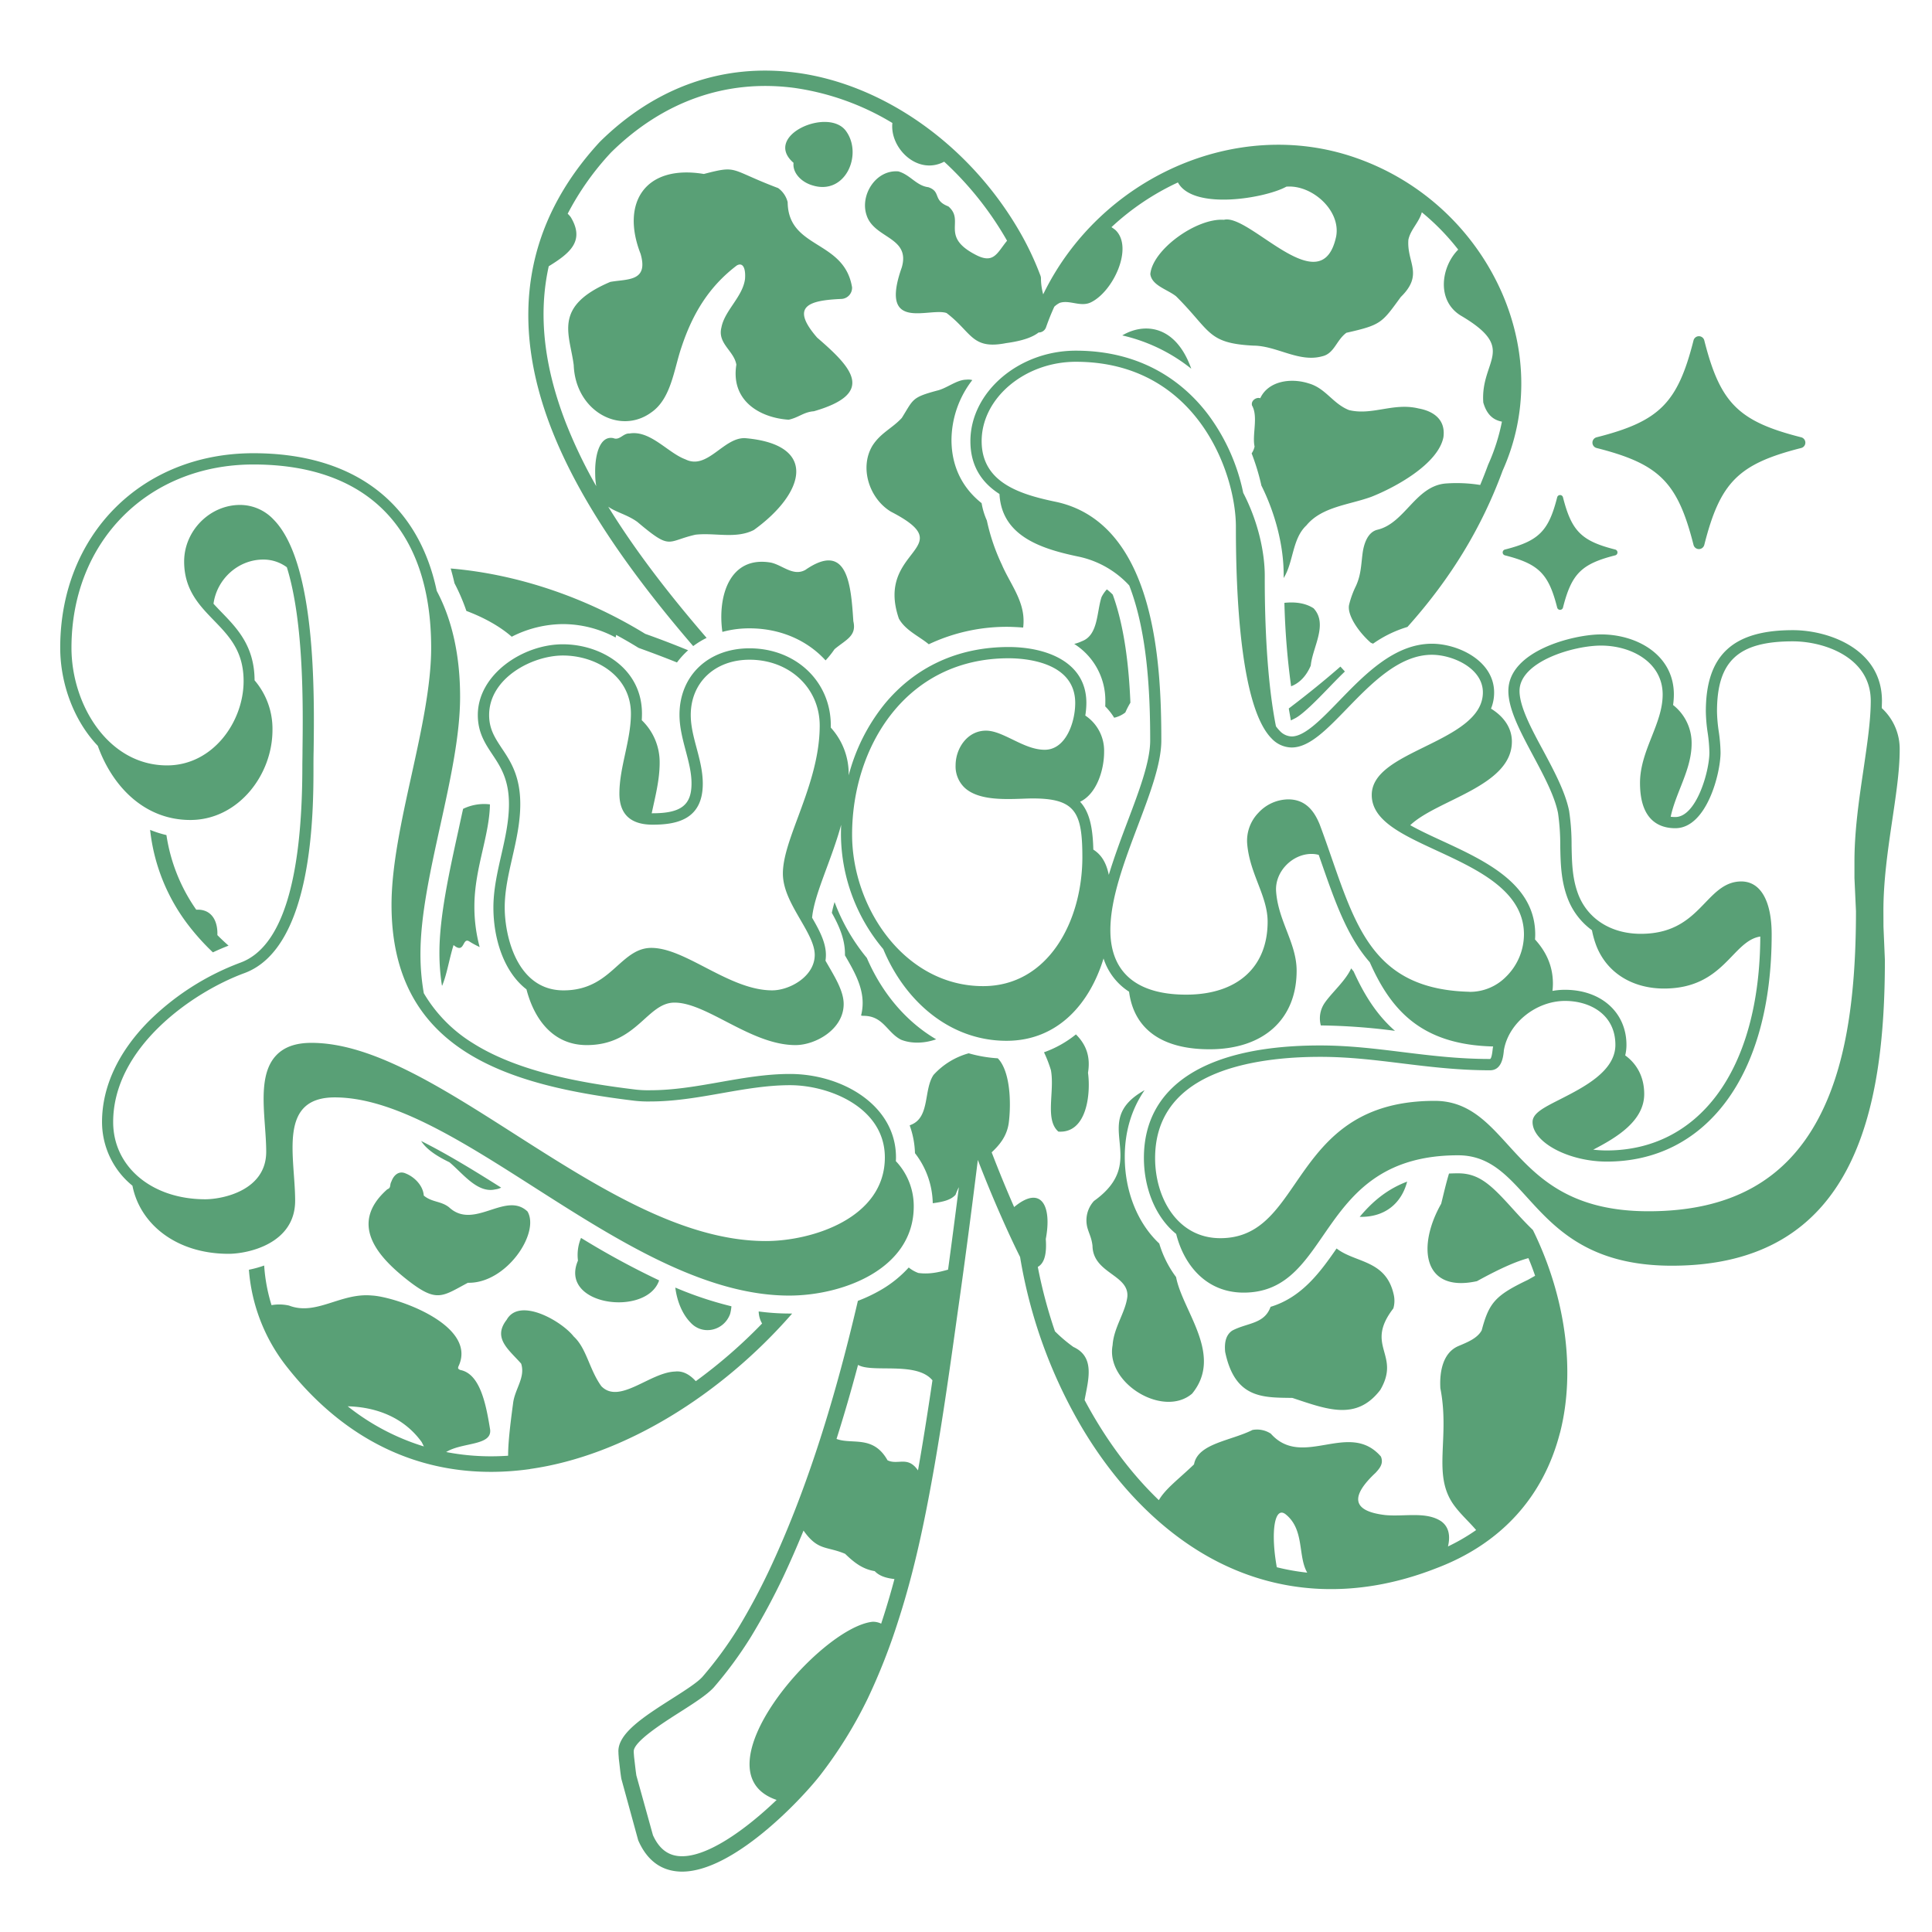 <?xml version="1.0" encoding="UTF-8"?> <svg xmlns="http://www.w3.org/2000/svg" id="Layer_1" data-name="Layer 1" viewBox="0 0 864 864"><defs><style>.cls-1{fill:#59a076;}</style></defs><title>StPatricks</title><path class="cls-1" d="M504.16,579.87c.77-9.89-15.43-10.38-15.59-22.8-.42-3.39-1.29-4.79-2.16-7.6a12.84,12.84,0,0,1,2.83-12.4c26-18.59-3-35.21,22.63-49.54C506.05,496,503,506,503,517.37c0,15.41,5.72,29.66,15.43,38.74a47.63,47.63,0,0,0,7.52,15c2.86,15.21,21.32,34.85,7.16,52.14-12.92,11-38.74-4.75-35.55-21.67C498.07,593.66,503.34,586.89,504.16,579.87Zm-30.85-73.81c12.76.88,14.53-16.92,13.25-26.32,1.17-7.06-.74-12.52-5.4-17.15a48.55,48.55,0,0,1-14.28,8,56.58,56.58,0,0,1,3.1,8C471.73,488.18,467.16,500.7,473.31,506.06Zm134.75,38.12c11.36.26,18.72-6.13,21.22-15.76C620.07,531.91,613.59,537.57,608.06,544.18ZM495,263.57a14.82,14.82,0,0,0-2.38,3.43c-2.22,6.72-1.45,17-8.75,19.74a19.14,19.14,0,0,1-3.47,1.23,29.9,29.9,0,0,1,13.91,25.87c0,.68,0,1.37-.05,2.06a27.18,27.18,0,0,1,4,5.07,12.36,12.36,0,0,0,5-2.36,36.45,36.45,0,0,1,2.26-4.37c-.64-15.7-2.55-33.63-7.89-48.31C496.82,265.08,495.93,264.31,495,263.57ZM501.88,150a76.89,76.89,0,0,1,30.86,14.89C525.67,145,511.41,144.32,501.88,150ZM385.81,454.29c9.19-.21,10.72,7.38,17.13,10.67,4.75,1.89,10.55,1.65,15.72-.18-13.14-7.71-24.06-20.26-31-36.38a87.15,87.15,0,0,1-14.44-25c-.51,1.72-.92,3.34-1.21,4.83,3.23,5.82,5.86,11.71,5.86,18.33,0,.21,0,.42,0,.62l0,.06c3.89,6.7,7.91,13.62,7.91,21.27a22.7,22.7,0,0,1-.71,5.64ZM623.29,579c-3.46-15.7-17.21-14.14-25.56-20.68-7.31,10.57-15.57,21.88-29.52,26.1-2.79,7.8-10.45,7.07-17.16,10.64-3,2.05-3.5,5.6-3.16,9.48,4.37,21.06,17,20.42,30.07,20.62,15.47,5.11,28.64,10.41,39.33-3.6,9.32-16-7.21-19.49,5.82-36.43A12.28,12.28,0,0,0,623.29,579ZM310,288.94a37.89,37.89,0,0,1,6-3.67c-15.12-17.54-31-37.52-44-58.67,3.65,2.57,8.48,3.53,13,6.78,15.33,12.93,12.95,8.7,26,5.74,8.72-1,18.09,2,26.13-2.11,22.75-16.38,29.06-38.19-3.84-41.06-9.72-.48-16.91,14.42-26.77,9.47-7.87-2.89-15.69-13.12-25-11.56-2.79-.19-4.43,3.22-7.17,2.09-6.14-1.33-8.45,7.62-8.17,16.21a31.69,31.69,0,0,0,.47,5.26,219.3,219.3,0,0,1-13.58-28.26c-9.86-25.39-12.43-48.63-7.67-70.09,9.49-5.83,16.22-11.31,9.87-21.92a10.65,10.65,0,0,0-1.4-1.57,123.42,123.42,0,0,1,19.44-27.45c23.28-22.89,51.62-32.85,82-28.81A116.37,116.37,0,0,1,399.08,55c-1.22,11.21,11.24,23.59,23.16,17.31a147.15,147.15,0,0,1,27.35,34c.26.45.52.9.77,1.35-4.5,5.47-5.91,10.57-14.08,6.26-16.09-8.34-4.57-15.11-12.17-21.62-7.12-2.72-3.08-6.55-8.94-8.58-5.36-.65-8.07-5.54-13.42-7.07-10.08-.84-17.22,10.61-14.23,19.52,3.3,10.58,19.73,9.67,15.77,23.39-10.35,29.25,12.27,17.83,20,20.42,11.44,8.69,11.22,16.48,26.62,13.47,7.72-1.05,12-2.76,14.56-4.76a3.47,3.47,0,0,0,3.32-2.32q1.65-4.73,3.7-9.21a9.86,9.86,0,0,1,2.42-1.71c4.45-1.47,9.32,2,13.94-.24,10-4.83,19.15-24.53,11-32.32a18.63,18.63,0,0,0-1.8-1.3,113.72,113.72,0,0,1,29.72-20c6.91,12.66,39.34,7,48.48,1.89,11.35-1,24.45,10.55,22.29,22.25-6.52,30.5-38.73-10.43-50.2-7.43-12.14-.88-31.88,13.25-32.91,24.29.68,5.13,7.59,6.79,11.52,9.91,15.66,15.59,13.84,21,34.63,22.07,10.44.06,20.32,7.67,30.74,4.76,5.4-1.22,6.3-7.22,10.8-10.51,15.67-3.53,15.85-4.42,24.32-16,10.41-10.18,2.6-15.4,3.4-25.6.9-4.48,4.87-7.93,6-12.29a104.53,104.53,0,0,1,16.28,16.7c-7.54,7.53-9.9,22.56,1,29.41C679,156.21,662,160.91,663.33,180c1.61,5.64,4.66,7.86,8.34,8.56a88.17,88.17,0,0,1-6.09,19.09,1.6,1.6,0,0,0-.1.23q-1.66,4.53-3.53,9a66.28,66.28,0,0,0-15.51-.65C633,217.41,628.25,234,616,236.9c-4.56,1.08-6.17,6.76-6.67,10.73-.66,5.23-.69,9.55-3,14.53a40.27,40.27,0,0,0-3,8.28c-1,4.39,4,12,9.7,17l1,.42a53.08,53.08,0,0,1,15.39-7.49c19.47-21.74,33.26-44.56,42.58-69.93,11.15-24.82,11.11-52.88-.12-79a111.37,111.37,0,0,0-65.59-60.87c-53.47-18.68-114.5,9-139.77,61.06a27.67,27.67,0,0,1-1-7.06,3.37,3.37,0,0,0-.21-1.26,131.54,131.54,0,0,0-9.72-20.41c-22.31-38.21-60.4-65.18-99.41-70.38-32.57-4.34-62.94,6.31-87.82,30.8l-.12.12c-33.39,36.19-40.67,79.36-21.65,128.31C260.32,227,286,261,310,288.94Zm254-72c6.4,12.73,10.06,27.26,10.06,40v1.55c4.5-7.23,3.75-17.51,10.16-23.52,6.93-8.43,19.24-9.18,29.14-12.83,10.6-4.19,29.73-14.59,32.14-26.58,1.1-7.89-4.42-11.71-11.13-12.9-11.23-2.73-20.68,3.27-31.08.73-7.28-2.86-10.4-9.76-18-11.92-8-2.59-18.1-1.13-21.71,6.63-1.54-.62-4.25.89-3.68,3.22,2.87,5,0,13.1,1.15,18.37a8.37,8.37,0,0,1-1.31,3.06A101,101,0,0,1,564.06,216.93ZM369.2,295.33a41.11,41.11,0,0,0,4-5c5.06-4.26,10-5.86,8.42-12.51-1.05-15.86-2.41-36.13-21.48-22.94-5.45,3-10.22-2.19-15.44-3.29-18.4-3.14-23.9,15-21.65,31A45.64,45.64,0,0,1,335.2,281C349.08,281,361.1,286.44,369.2,295.33ZM590.68,458.58A276,276,0,0,1,623.84,461c-8.65-7.54-14.2-17.1-18.51-26.61-.37-.43-.72-.88-1.08-1.33-2.52,5.63-8.88,11-12,15.68A12.16,12.16,0,0,0,590.68,458.58Zm-4.5-160.92c.75-8.14,7.88-18.49,1.26-25.63-3.72-2.4-8.31-2.93-13.05-2.44a336.85,336.85,0,0,0,3,37.32C581.11,305.5,584.18,302.35,586.18,297.66Zm-9.1,18.62-.73.55.15.9c.15.85.29,1.67.43,2.44l.35,2,1.79-.89c3.63-1.81,10.21-8.6,14.56-13.09,2.36-2.44,5-5.2,7.81-7.89l-2-2.2C592.56,304.12,585,310.25,577.08,316.28ZM181.14,571.58c14.11,11.3,16.18,8.42,28.11,2.08,17.14.41,32.33-22.26,26.65-31.88-9.76-9.26-23.91,8.53-35.07-1.87-3.61-2.86-7.66-2.18-11.32-5.25-.29-4.39-4.07-8.29-8.08-9.88-2.88-1.3-5.29.52-6.4,3.63-.89,1.61,0,2.74-1.83,3.45C155.51,547.51,169.6,562.26,181.14,571.58ZM201,519.77c6,5,12.52,14,20.51,12.13a7.54,7.54,0,0,0,2.61-.79c-12.36-7.82-24.38-15.15-35.78-20.85C190.72,514,195.26,517,201,519.77ZM89.25,406.83a14.55,14.55,0,0,0-1.48,0,78.16,78.16,0,0,1-13.34-33.38,47.69,47.69,0,0,1-7.3-2.33,85,85,0,0,0,17.36,42.94A104,104,0,0,0,95.21,425.9c2.33-1.1,4.68-2.11,7-3-1.69-1.5-3.36-3.05-5-4.72C97.44,412.44,95.12,407.29,89.25,406.83Zm108.48,34c2.21-5.35,3-11.35,5.1-18.2,5.19,4.37,3.78-3.88,7.18-1.53a40.39,40.39,0,0,0,4.5,2.43,69.13,69.13,0,0,1-2.36-18.17c0-9,1.89-17.28,3.73-25.32,1.54-6.78,3.13-13.77,3.22-20.32a21.49,21.49,0,0,0-12,2q-1,4.49-1.95,8.94c-4.25,19.29-8.64,39.24-8.64,55.37a93.8,93.8,0,0,0,1.11,14.63Zm39.34,216.14c-43.21,6.08-81-10-109.35-46.44a79.77,79.77,0,0,1-16.41-42.7,47.89,47.89,0,0,0,6.83-1.88,76.32,76.32,0,0,0,3.29,17.72,19.85,19.85,0,0,1,7.85.19c12.15,4.66,23-5.76,36.91-4.51,10.64.49,47.67,13.2,38.82,31.73-.23.7-.35,1.07.82,1.58,9,1.71,11.57,15.67,13.36,26.67.83,7.06-11.73,5.72-18.9,9.59l-.79.43a105,105,0,0,0,20.12,1.92c2.52,0,5-.09,7.61-.26,0-5.33.76-12.63,2.24-23.55.76-6.26,5.59-11.5,3.59-17.64-5.44-6.21-12.89-11.36-6.49-19.58,5.72-10.3,24.56.5,30,7.45,5.76,5.28,6.92,14.66,12.34,22.21,8.08,8.35,21.73-6.16,33-6.54,3.45-.4,6.55,1.33,9.25,4.31a226.27,226.27,0,0,0,29.65-25.79,11.19,11.19,0,0,1-1.52-5.39,104.11,104.11,0,0,0,13.65.93l1.32,0C322.28,624.09,278.7,651.06,237.07,656.93Zm-47.49-10.07c-.3-.61-.63-1.28-1-2-7.94-11-20.18-15.65-33.08-16A103.47,103.47,0,0,0,189.58,646.86Zm508-6c-7.39,28.63-26.45,49.5-55.11,60.36-36,14.16-71.55,12.29-102.66-5.4-21.37-12.16-40.58-31.78-55.54-56.72a221.35,221.35,0,0,1-28.08-77c-3-6-5.87-12.26-8.67-18.62-3.51-7.95-6.93-16.25-10.23-24.79-3.32,26.76-6.19,48.41-9.11,68.82-3.33,24-6.4,45.63-10.26,67.88-3.88,22-8.52,45.63-16.18,69.27a273.07,273.07,0,0,1-13.74,35A195.35,195.35,0,0,1,366.71,794c-9.07,11.54-39,43-61.7,43a22.05,22.05,0,0,1-2.83-.18c-7.48-.93-13.08-5.51-16.67-13.6a2.74,2.74,0,0,1-.17-.48l-7.44-27.14c0-.13-.06-.26-.08-.39-.32-2.1-.49-3.56-.65-5l-.45-3.85a.88.88,0,0,1,0-.16l-.14-1.92c0-.16,0-.31,0-.45-.7-8.44,11.25-16.07,23.9-24.14,5.83-3.71,11.33-7.22,13.63-9.77A171.18,171.18,0,0,0,330,728.29a288.65,288.65,0,0,0,14-26.1c15.46-32.85,28.44-72.28,39.65-120.44A70.05,70.05,0,0,0,394,576.83a51.88,51.88,0,0,0,12.39-10,14.63,14.63,0,0,0,4.3,2.45c5,.68,9.35-.38,13.29-1.49,1.55-11.41,3.14-23.52,4.83-36.87a26.85,26.85,0,0,0-1.48,3.39c-2.13,2.38-5.67,3.18-10.2,3.78a37.53,37.53,0,0,0-7.95-22.39,39.71,39.71,0,0,0-2.37-12.42l.54-.24c8.62-3.36,5.61-15.57,10.12-22.32a33.11,33.11,0,0,1,15.74-9.68,60.72,60.72,0,0,0,13,2.24,10.54,10.54,0,0,1,1.28,1.57c4.69,6.95,4.56,20.45,3.61,27.48-.87,5.73-3.92,9.53-7.62,13,3.24,8.43,6.6,16.62,10.05,24.47,12-10,17-.73,14.15,14.29.53,7.22-.87,11-3.57,12.47a215.3,215.3,0,0,0,7.67,28.81,66.5,66.5,0,0,0,8.26,7c9.94,4.54,6.54,15,5,23.74,9.15,17.22,20.43,32.51,33.2,44.77,3-5.17,8.89-9.42,15.73-16,1.66-9.39,16.45-10.51,26.14-15.39a11.24,11.24,0,0,1,8.21,1.65c14.2,16,35-6.21,49.23,10.23,1.25,3.1-.43,5.15-2.37,7.26-10.77,10.08-11.3,17.06,4.27,18.91,8.57.82,18.22-1.7,25,2.75,3.68,2.61,4.15,6.83,3.09,11.29a87.68,87.68,0,0,0,12.59-7.33c-3.08-3.66-6.79-6.87-9.89-11.1-9.94-13.69-1.69-29.78-6.1-52.31-.42-7.13,1-15.92,8.13-18.9,3.72-1.6,8.33-3.32,10.35-7,3.28-12.3,6-15.59,20.67-22.59l3.22-1.82c-.91-2.65-1.89-5.28-3-7.89-4.94,1.33-11.76,4.11-23,10.3-24.37,5.35-26.8-15.67-16-34.63,1-4,2.07-8.79,3.49-13.5,1.33-.06,2.68-.1,4.08-.1,9.57,0,15,5.45,24.45,15.91,2.72,3,5.65,6.22,9,9.45C699.93,579.34,704.84,612.86,697.61,640.89ZM400,706.16c-3.52-.4-6.69-1.28-8.82-3.54-5.64-.91-9.5-4.14-13.25-7.75-8.38-3.54-12.12-1.22-18.59-10.39q-4.38,10.72-9.05,20.67a299.54,299.54,0,0,1-14.42,26.78,178.7,178.7,0,0,1-16.66,22.69c-3,3.27-8.57,6.86-15.07,11-7.88,5-21.08,13.44-20.72,17.73l0,.34s0,.07,0,.11l.14,1.89.45,3.83c.15,1.3.3,2.64.58,4.5L292,820.7c2.56,5.65,6.19,8.69,11.08,9.3,12.15,1.52,30.41-11.8,44.23-25.06-36.54-12.46,19.05-77,42.83-79.67a8,8,0,0,1,3.92.84c.38-1.17.77-2.34,1.14-3.51Q397.82,714.37,400,706.16Zm17-88.92-.1-.06c-7.18-8.45-26.84-3.08-33.18-6.79q-4.62,17.36-9.62,33.11c7,2.64,16.38-1.87,22.81,9.55,4.71,2.28,9-2.15,13.62,4.52.2-1.11.4-2.22.59-3.32C413.25,641.91,415.15,629.73,417,617.24Zm167.57,86c-4.26-7.45-1.09-19.12-9.58-26-5-4-6.84,7.8-4,23.64A100.64,100.64,0,0,0,584.56,703.29Zm-127-422.64a22.6,22.6,0,0,0,.16-3.53c-.19-9.1-6.34-16.68-9.66-24.48a90,90,0,0,1-6.75-19.84,31.81,31.81,0,0,1-2.34-7.74c-8.83-7-13.47-16.7-13.47-28.34a44.22,44.22,0,0,1,9.31-26.7,6.59,6.59,0,0,0-2.62-.18c-4.34,0-8.76,3.88-13.14,4.89-11.43,3.08-10.52,3.85-15.77,12.22-4.27,4.67-9.52,6.67-13.21,12.55-5.81,9.86-1.26,23.6,8.36,29.38,32.18,16.62-7.28,16.39,3.54,47.82,2.93,5.28,9,7.84,13.37,11.47a81.7,81.7,0,0,1,35.73-7.8C453.28,280.37,455.45,280.47,457.54,280.65Zm-162.78,292a362.32,362.32,0,0,1-34.95-19,19.84,19.84,0,0,0-1.37,10.14C249.78,584,289.24,589,294.76,572.6Zm57.93-384.9c4.52-1,6.73-3.45,11.24-3.78,28-8.07,16.87-19.64,1.47-32.93-12.3-14.17-3.65-16.68,11-17.31a5,5,0,0,0,4.62-5.19c-3.51-21.34-28.56-17-28.8-38.07a11,11,0,0,0-4.26-6.31c-22.19-8.38-17.7-10.34-33.22-6.31-26.39-4.36-37.18,13-28.31,35.69,3.68,12.61-6,11.19-13.54,12.58-25.9,11-18.1,23.33-16.35,37.19.77,20.63,20.67,31.37,34.63,21.21,9-6.15,10.19-19.46,13.58-29.26,4.87-14.68,12.12-26.93,24.73-36.5,2.91-1.6,4,1.6,3.67,6-1,8-9.12,14.11-10.56,21.73-1.83,7.24,5.64,10.4,6.68,16.65C326.7,179.37,340,186.86,352.69,187.7ZM363.45,82.93c14.61,4.45,22.41-13.74,15-24.17-7.68-11.14-37.66,1.88-23.57,14.06C354.35,77.18,358.23,81.45,363.45,82.93ZM208.57,273.21c7.57,2.84,14.86,6.78,20.28,11.54a51,51,0,0,1,22.79-5.65,49.77,49.77,0,0,1,23.67,6c.09-.4.17-.79.23-1.17q5,2.7,9.74,5.63a3.31,3.31,0,0,0,.66.31c5.51,2,11.15,4.1,16.81,6.39a35.75,35.75,0,0,1,5-5.47l-.2-.06c-6.38-2.62-12.77-5.06-19-7.27-26.9-16.52-57.39-26.72-87-29.23.62,2.14,1.19,4.33,1.69,6.57A89,89,0,0,1,208.57,273.21ZM308.89,591.54c5.42,5.82,14.88,3.59,17.62-3.93a19.81,19.81,0,0,0,.59-3.43A162,162,0,0,1,302,575.81C302.78,582,305.17,587.77,308.89,591.54Z"></path><path class="cls-1" d="M805.5,200.35c-28.08,7.12-36.23,15.27-43.34,43.35a2.48,2.48,0,0,1-4.8,0c-7.12-28.08-15.27-36.23-43.35-43.35a2.47,2.47,0,0,1,0-4.79c28.08-7.12,36.23-15.27,43.35-43.35a2.48,2.48,0,0,1,4.8,0c7.11,28.08,15.26,36.23,43.34,43.35A2.47,2.47,0,0,1,805.5,200.35Zm-83.15,45.41c-15.14-3.84-19.54-8.23-23.38-23.38a1.34,1.34,0,0,0-2.59,0c-3.83,15.15-8.23,19.54-23.38,23.38a1.34,1.34,0,0,0,0,2.59c15.15,3.84,19.55,8.23,23.38,23.38a1.34,1.34,0,0,0,2.59,0c3.84-15.15,8.24-19.54,23.38-23.38A1.34,1.34,0,0,0,722.35,245.76Z"></path><path class="cls-1" d="M842.27,407.24c0-25.64,7.28-52.55,7.28-71.86a24.73,24.73,0,0,0-8-18.69c0-1.1.07-2.19.07-3.25,0-23.2-23.84-31.63-39.86-31.63-26.9,0-38.9,11.22-38.9,36.37a71.78,71.78,0,0,0,.82,9.51,67.93,67.93,0,0,1,.77,8.85c0,8.56-5.91,28.84-15.23,28.84a16.59,16.59,0,0,1-2.08-.13c2.36-11.07,9.36-21.13,9.36-32.72a21.59,21.59,0,0,0-8.29-17.25,33.09,33.09,0,0,0,.35-4.69c0-17.65-16.39-26.88-32.57-26.88-12.2,0-41.44,7.28-41.44,25.29,0,8.23,5.39,18.31,11.1,29,4.7,8.79,9.56,17.88,11.1,25.57a98.45,98.45,0,0,1,1,14.68c.15,7.86.3,16,3.57,24.15A31.37,31.37,0,0,0,711.93,416a41.36,41.36,0,0,0,2.14,7.41c5.07,12.34,16.78,18.67,30.07,18.67,26.89,0,30.43-21.31,43.07-23.26-.13,29.51-6.84,54-19.43,70.88-12.11,16.22-29.14,24.79-49.27,24.79a50.85,50.85,0,0,1-6-.36c10.44-5.4,22.79-12.82,22.79-24.88,0-7.68-3.32-13.52-8.5-17.27a19.73,19.73,0,0,0,.56-4.68c0-14.52-11.31-24.66-27.51-24.66a31.47,31.47,0,0,0-5.58.5,27.34,27.34,0,0,0,.2-3.27c0-8-3.13-14.4-8-19.74.05-.74.09-1.47.09-2.21,0-22.63-22.26-32.93-41.89-42-5-2.3-9.82-4.55-14-6.89,12-11.46,45.45-17.39,45.45-37.39,0-6.46-4-11.45-9.33-14.73a19.11,19.11,0,0,0,1.39-7.22c0-14.23-16.16-21.81-27.82-21.81-16.73,0-30,13.68-41.67,25.74-7.84,8.09-15.24,15.72-21,15.72a7.53,7.53,0,0,1-5.41-2.54,16.1,16.1,0,0,1-1.67-2c-5.18-25.93-5-60.83-5-67.25,0-10.5-2.93-24.24-9.64-37.17a88.52,88.52,0,0,0-15.42-34.63c-9.86-13.2-28.19-28.93-59.45-28.93-25.54,0-47.13,18.53-47.13,40.48,0,11.69,5.66,18.93,13,23.62,1,19.21,19.41,24.7,35.72,28.08A42.9,42.9,0,0,1,505,261.82c8,20.6,9.37,47.17,9.37,69.34,0,9.46-4.92,22.45-10.12,36.21-3,7.92-6,16-8.39,23.87-1.08-5.21-3.15-8.91-6.92-11.29-.24-9.7-1.64-16.79-5.92-21.4,7.51-3.56,10.74-14.39,10.74-22.22A18.87,18.87,0,0,0,485.35,320a36,36,0,0,0,.48-5.65c0-18.42-18-25-34.78-25-22.55,0-41.74,8.84-55.51,25.56a84.68,84.68,0,0,0-16,31.83c0-.11,0-.22,0-.34a30.7,30.7,0,0,0-8-21c0-.32,0-.64,0-1,0-19.65-15.64-34.47-36.37-34.47-18.43,0-31.3,12.23-31.3,29.73,0,5.54,1.41,10.85,2.77,16s2.61,9.81,2.61,14.71c0,9.71-4.73,13.33-17.44,13.33h-.36C293,356.33,295,348.9,295,341.08a26,26,0,0,0-8-19c.06-1,.09-2,.09-2.95,0-20.12-18.24-31-35.41-31-17.92,0-38,13.53-38,31.63,0,7.84,3.31,12.81,6.5,17.61,3.65,5.49,7.43,11.17,7.43,22.27,0,7.67-1.75,15.35-3.44,22.78-1.73,7.59-3.52,15.43-3.52,23.43,0,14.06,4.72,28.85,14.79,36.59,3.39,13.14,11.72,24.93,26.95,24.93,22.48,0,26.91-19,39.25-19,14.56,0,34.19,19,54.13,19,8.86,0,21.52-7,21.52-18.36,0-6.07-4.27-12.62-8.13-19.38a18,18,0,0,0,.19-2.57c0-5.52-2.89-11-6.18-16.66,1-10.64,8.49-25.16,13-41.54-.06,1.45-.09,2.92-.09,4.39A80.36,80.36,0,0,0,395,424.45c9.41,22.72,29.31,41,55.12,41,23.14,0,37.32-16.92,43.39-36.82a27.59,27.59,0,0,0,11.41,14.86c2.17,16.47,14.33,25.75,36,25.75,24.38,0,38.94-13.61,38.94-35.13,0-12.34-8.23-22.16-9.18-35.45-.64-8.86,7.28-16.78,15.82-16.78a12.1,12.1,0,0,1,3.24.43l1.16,3.33c6,17.18,11.49,33.13,21.67,44.68,9.44,21.29,22.93,36.84,55,37.66h.16c0,.14-.06.28-.09.43-.05.32-.1.72-.15,1.17-.39,3.5-.91,4-1.18,4-14,0-26.6-1.55-38.81-3.05-11.83-1.46-24.06-3-37.16-3-50.8,0-78.78,17.86-78.78,50.29,0,13.11,4.91,26.31,14.43,34,3.6,14.32,13.75,26.24,30.17,26.24,40.51,0,32-61.41,95.9-61.41,32.92,0,32,49.38,95.6,49.38,81.66,0,95.27-69,95.27-136.74l-.63-14.87ZM356.79,365.63c-3.59,9.68-6.68,18.05-6.68,25,0,7.21,4,14.05,7.82,20.66,3.3,5.69,6.42,11.06,6.42,15.74,0,9.68-11.26,15.86-19,15.86-10.15,0-20.28-5.25-30.09-10.33-8.6-4.46-16.72-8.66-24-8.66-6.21,0-10.55,3.9-15.14,8-5.7,5.14-12.16,11-24.11,11-20.8,0-26.3-24.25-26.3-37.07,0-7.43,1.65-14.66,3.39-22.31s3.57-15.67,3.57-23.9c0-12.61-4.39-19.22-8.27-25-3-4.57-5.66-8.51-5.66-14.84,0-16.5,19.2-26.63,33-26.63,14.74,0,30.41,9.11,30.41,26,0,5.95-1.27,11.87-2.5,17.6S277,348.66,277,354.9c0,9.22,5,13.9,14.85,13.9,10.44,0,22.44-2.09,22.44-18.33,0-5.55-1.41-10.86-2.78-16s-2.6-9.82-2.6-14.71c0-14.56,10.81-24.73,26.3-24.73,17.88,0,31.37,12.67,31.37,29.47C366.57,339.21,361.37,353.25,356.79,365.63ZM439.65,441c-35,0-58.59-35-58.59-67.77,0-39.18,24-78.85,70-78.85,7,0,29.78,1.44,29.78,20,0,8.68-4.23,20.92-13.64,20.92-5,0-9.79-2.35-14.46-4.62-4.16-2-8.08-3.93-11.81-3.93-8.39,0-13.58,8-13.58,15.48a13.13,13.13,0,0,0,3.87,9.88c6,5.79,17.53,5.38,26,5.08,1.68-.06,3.27-.12,4.63-.12,19.13,0,22.19,6.25,22.19,26.31C484,412,468.76,441,439.65,441Zm217.52,2.53C615.88,442.51,607,416.7,595.63,384c-1.74-5-3.54-10.23-5.54-15.52-2-4.74-5.52-11-14-11a18.43,18.43,0,0,0-13.37,6.06,17.93,17.93,0,0,0-5,13.39c.49,6.8,2.73,12.62,4.89,18.24s4.28,11.12,4.28,17c0,20.44-13.62,32.64-36.43,32.64-22.18,0-33.9-10-33.9-28.84,0-14.21,6.28-30.8,12.35-46.85,5.37-14.2,10.44-27.61,10.44-38,0-17.88-.75-41.05-6.62-61.66-7.26-25.46-20.7-40.57-40-44.93C456.42,221.18,439,216,439,197.27c0-19.24,19.3-35.48,42.13-35.48,54.08,0,71.57,49.71,71.57,73.78v.81c0,29.05,2,79.87,16,93.9a12.44,12.44,0,0,0,8.95,4c7.89,0,15.63-8,24.59-17.24,11-11.35,23.48-24.22,38.09-24.22,9.32,0,22.82,6,22.82,16.81,0,11.54-13.34,18.11-26.24,24.45-12.06,5.94-23.46,11.54-23.46,21.44,0,11.42,13.47,17.65,29.07,24.87,18.27,8.46,39,18.05,39,37.49a26.63,26.63,0,0,1-8,18.9A22.7,22.7,0,0,1,657.17,443.56ZM833.38,344c-2,13.46-4.06,27.37-4.06,41.28v7.28s0,.07,0,.1L830,407.5c0,41.59-5.32,71-16.72,92.55-14.83,28-39.71,41.63-76.06,41.63-35.89,0-50.29-15.86-63-29.86-9.11-10-17.71-19.51-32.59-19.51-36.91,0-50.47,19.65-62.42,37-9,13.1-16.84,24.41-33.49,24.41-19.14,0-29.15-18-29.15-35.8,0-16.93,8.35-29.32,24.81-36.81,12.18-5.55,29.11-8.48,49-8.48,12.79,0,24.33,1.42,36.55,2.92s25.14,3.09,39.42,3.09c5.21,0,5.87-5.93,6.15-8.46,0-.36.07-.66.11-.86,2.22-12,14.47-21.7,27.29-21.7,11.2,0,22.51,6.08,22.51,19.66,0,11.82-14.27,19-24.69,24.32-7.43,3.76-12.35,6.25-12.35,10.18,0,9.09,16.14,17.69,33.21,17.69,21.77,0,40.19-9.26,53.28-26.8,13.37-17.91,20.44-43.77,20.44-74.77,0-15.07-5-23.71-13.58-23.71-7,0-11.45,4.64-16.17,9.54-6.27,6.51-13.38,13.88-28.78,13.88-13,0-23.36-6.4-27.75-17.1-2.92-7.3-3.05-14.61-3.2-22.36a101.23,101.23,0,0,0-1.1-15.5c-1.7-8.48-6.73-17.9-11.6-27C684.88,326,679.54,316,679.54,309c0-13.12,24.07-20.29,36.44-20.29,13.7,0,27.57,7.52,27.57,21.88,0,6.48-2.38,12.5-4.89,18.86-2.58,6.52-5.24,13.26-5.24,20.7,0,16.72,8.59,20.23,15.79,20.23,14,0,20.23-24.52,20.23-33.84a71.48,71.48,0,0,0-.82-9.5,67.93,67.93,0,0,1-.77-8.86c0-22.57,9.51-31.37,33.9-31.37,14,0,34.86,7.09,34.86,26.63C836.61,322.22,835,332.81,833.38,344ZM400.69,517.6c0-23.36-24.12-37.32-47.45-37.32-10.62,0-21.17,1.86-31.37,3.66s-20.56,3.62-31,3.62a49.12,49.12,0,0,1-6.66-.3c-23-2.79-52-7.66-72.68-20.72a64.87,64.87,0,0,1-22-22.37,99.81,99.81,0,0,1-1.5-17.63c0-34.18,17.73-80.4,17.73-114.9,0-18-3.38-34.14-10.45-47.4-8.32-39.45-37.17-61.56-82-61.56-50.06,0-86.38,36.6-86.38,87,0,15.93,6.05,32.57,16.8,43.85,6.44,18,20.74,33.17,41.4,33.17,21.21,0,36.72-19.94,36.72-40.2a33.32,33.32,0,0,0-8-22.25C113.8,289,106.05,281,99.19,273.91c-1.29-1.33-2.53-2.62-3.71-3.92,1.5-11,11-19.75,22.26-19.75a17.57,17.57,0,0,1,10.54,3.44c7.74,24.8,7.23,63.09,7,81.94,0,2.75-.07,5.09-.07,6.94,0,51.46-9.25,81-27.48,87.86a115.87,115.87,0,0,0-41.24,26.31c-13.65,13.78-20.86,29.36-20.86,45a36.7,36.7,0,0,0,13.6,28.52c3.31,17,19.42,30.46,43,30.46,8.55,0,29.76-4.43,29.76-23.74,0-19.62-7.92-46.21,17.72-46.21,56,0,131.36,88.63,203.21,88.63,23.74,0,55.71-11.71,55.71-39.89a29.19,29.19,0,0,0-8-20.23C400.66,518.74,400.69,518.17,400.69,517.6ZM342.48,555c-37.43,0-75.67-24.43-112.66-48.05-32.68-20.87-63.55-40.58-90.55-40.58-7.09,0-12.28,1.87-15.85,5.7-6.68,7.18-5.8,19.54-4.94,31.49.28,3.88.57,7.89.57,11.52,0,17.43-19.68,21.24-27.26,21.24-23.86,0-41.18-14.52-41.18-34.53,0-33.17,35.17-58,58.84-66.66,30.74-11.53,30.74-72.51,30.74-92.55,0-1.83,0-4.15.07-6.87.33-25.16,1.12-84.07-17.91-103.36a20.57,20.57,0,0,0-15-6.54c-13.54,0-25,11.58-25,25.29,0,12.6,6.74,19.57,13.27,26.31,6.85,7.07,13.32,13.76,13.32,27.18,0,18.21-13.75,37.7-34.22,37.7-26.41,0-42.76-27.29-42.76-52.57,0-47.53,34.22-82,81.38-82,51.25,0,79.48,29.13,79.48,82,0,17-4.49,37.43-8.84,57.17s-8.89,40.4-8.89,57.73c0,65.43,52.17,80.78,108.5,87.62a53.34,53.34,0,0,0,7.32.34c10.86,0,21.53-1.88,31.85-3.7,10-1.76,20.32-3.58,30.5-3.58,17.63,0,42.45,10,42.45,32.32C395.69,544.83,363.05,555,342.48,555Z"></path></svg> 